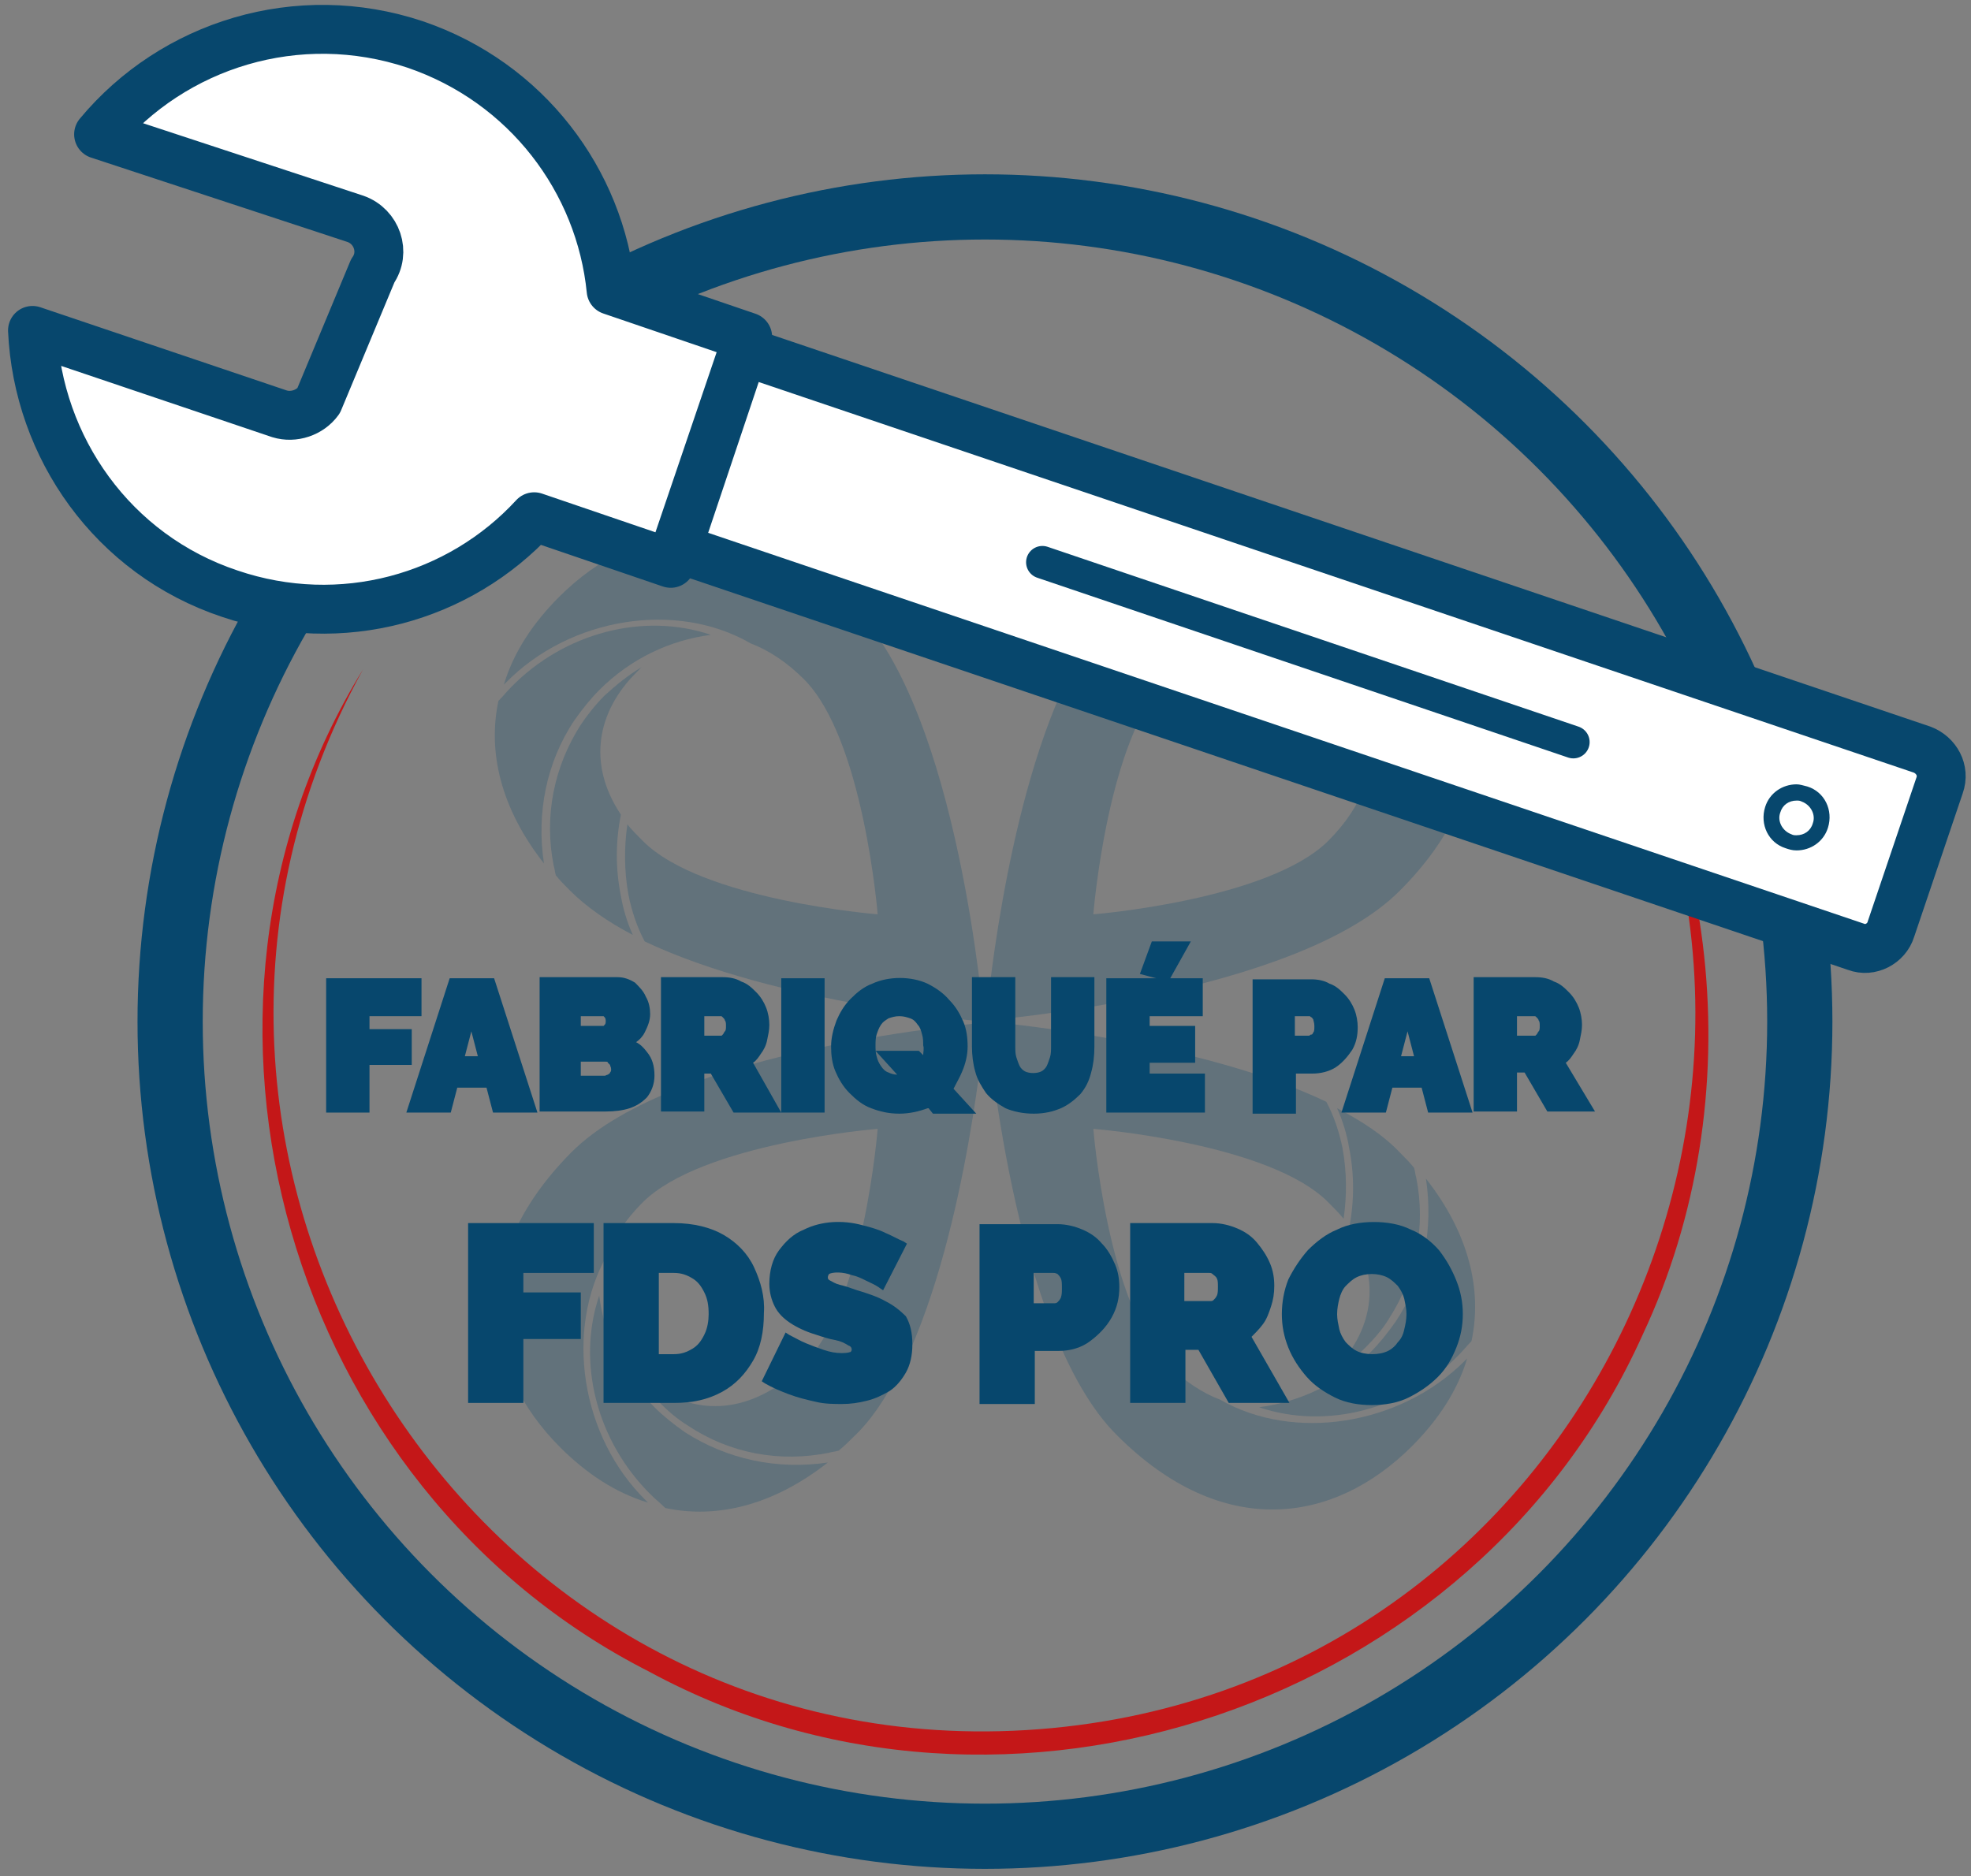 <?xml version="1.0" encoding="utf-8"?>
<!-- Generator: Adobe Illustrator 27.2.0, SVG Export Plug-In . SVG Version: 6.00 Build 0)  -->
<svg version="1.1" id="Calque_1" xmlns="http://www.w3.org/2000/svg" xmlns:xlink="http://www.w3.org/1999/xlink" x="0px" y="0px"
	 viewBox="0 0 181.9 173.2" style="enable-background:new 0 0 181.9 173.2;" xml:space="preserve">
<rect x="0" y="0" width="181.9" height="173.2" fill="#808080" stroke="none"/>
<style type="text/css">
	.st0{fill:#C41718;}
	.st1{fill:none;stroke:#07476D;stroke-width:6.018;stroke-miterlimit:10;}
	.st2{opacity:0.25;}
	.st3{fill:#06476D;}
	.st4{fill:#FFFFFF;stroke:#07476D;stroke-width:4.514;stroke-linecap:round;stroke-linejoin:round;stroke-miterlimit:10;}
	.st5{fill:none;stroke:#07476D;stroke-width:3.009;stroke-linecap:round;stroke-linejoin:round;stroke-miterlimit:10;}
	.st6{fill:#07476D;}
</style>
<g>
	<g>
		<g>
			<path class="st0" d="M144.2,55.4c14.8,18.9,17.6,46.1,7.4,67.8c-15.4,34.3-58.7,49-91.7,31.1c-33.3-16.9-46-60.7-26.4-92.5
				c-24.9,45.1,9.7,101,61.2,97.9C146.4,156.6,174,97.6,144.2,55.4L144.2,55.4z"/>
		</g>
	</g>
	<g>
		<circle class="st1" cx="90.9" cy="94.3" r="75.2"/>
	</g>
	<g class="st2">
		<path class="st3" d="M63.2,132.2c-1-0.7-2-1.5-2.8-2.3c-2.9-2.9-4.6-6.5-5.1-10.3c-2.1,6.2-0.2,13.5,4.8,18.4
			c0.4,0.4,0.9,0.8,1.3,1.2c4.7,1,9.9-0.2,15-4.2C71.7,135.7,67.1,134.7,63.2,132.2"/>
		<path class="st3" d="M56,115.9L56,115.9c0.6-1.6,1.7-3.3,3.3-4.9c5.5-5.5,21.7-6.8,21.7-6.8s-1.3,16.3-6.8,21.7
			c-0.5,0.5-1,1-1.5,1.4c2.1,0.3,4.3,0.3,6.5-0.1c1.5-0.3,3-0.8,4.3-1.5c5.8-12.2,7.4-31.3,7.4-31.3s-28.6,2.3-38.2,12
			s-8.2,20-1,27.2c2.4,2.4,5.1,4.2,8.1,5.1c-0.1-0.1-0.2-0.2-0.2-0.2C53.6,132.6,52.1,122.8,56,115.9"/>
		<path class="st3" d="M82.9,126.8c-1.1,0.5-2.4,0.9-3.6,1.1c-2.5,0.5-5,0.5-7.5,0c-4.8,3.2-9.6,2.1-13.1-1.4
			c-0.2-0.2-0.3-0.3-0.5-0.5c0.7,1.2,1.6,2.3,2.6,3.4c0.8,0.8,1.7,1.6,2.7,2.2c3.9,2.6,8.5,3.4,13,2.5c0.3-0.1,0.6-0.1,0.9-0.2
			c0.5-0.4,0.9-0.8,1.4-1.3C80.4,131.1,81.7,129.1,82.9,126.8"/>
		<path class="st3" d="M118.7,56.4c1,0.7,2,1.5,2.8,2.3c2.9,2.9,4.6,6.5,5.1,10.3c2.1-6.2,0.2-13.5-4.8-18.4
			c-0.4-0.4-0.9-0.8-1.3-1.2c-4.7-1-9.9,0.2-15,4.2C110.2,52.9,114.8,53.8,118.7,56.4"/>
		<path class="st3" d="M125.9,72.7L125.9,72.7c-0.6,1.6-1.7,3.3-3.3,4.9c-5.5,5.5-21.7,6.8-21.7,6.8s1.3-16.3,6.8-21.7
			c0.5-0.5,1-1,1.5-1.4c-2.1-0.3-4.3-0.3-6.5,0.1c-1.5,0.3-3,0.8-4.3,1.5C92.6,75.1,91,94.2,91,94.2s28.6-2.3,38.2-12
			c9.7-9.7,8.2-20,1-27.2c-2.4-2.4-5.1-4.2-8.1-5.1c0.1,0.1,0.2,0.2,0.2,0.2C128.3,56,129.8,65.8,125.9,72.7"/>
		<path class="st3" d="M99,61.8c1.2-0.5,2.4-0.9,3.6-1.1c2.5-0.5,5-0.5,7.5,0c4.8-3.2,9.6-2.1,13.1,1.4c0.2,0.2,0.3,0.3,0.5,0.5
			c-0.7-1.2-1.6-2.3-2.6-3.4c-0.8-0.8-1.8-1.6-2.7-2.2c-3.9-2.6-8.5-3.4-13-2.5c-0.3,0.1-0.6,0.1-0.9,0.2c-0.5,0.4-0.9,0.8-1.4,1.3
			C101.5,57.5,100.1,59.5,99,61.8"/>
		<path class="st3" d="M128.8,122c-0.7,1-1.5,2-2.3,2.8c-2.9,2.9-6.5,4.6-10.3,5.1c6.2,2.1,13.5,0.2,18.4-4.8
			c0.4-0.4,0.8-0.9,1.2-1.3c1-4.7-0.2-9.9-4.2-15C132.3,113.5,131.4,118.1,128.8,122"/>
		<path class="st3" d="M112.6,129.2L112.6,129.2c-1.6-0.6-3.3-1.7-4.9-3.3c-5.5-5.5-6.8-21.7-6.8-21.7s16.3,1.3,21.7,6.8
			c0.5,0.5,1,1,1.4,1.5c0.3-2.1,0.3-4.3-0.1-6.5c-0.3-1.5-0.8-3-1.5-4.3c-12.2-5.8-31.3-7.4-31.3-7.4s2.3,28.6,12,38.2
			c9.7,9.7,20,8.2,27.2,1c2.4-2.4,4.2-5.1,5.1-8.1c-0.1,0.1-0.2,0.2-0.2,0.2C129.2,131.6,119.4,133.1,112.6,129.2"/>
		<path class="st3" d="M123.4,102.3c0.5,1.1,0.9,2.4,1.1,3.6c0.5,2.5,0.5,5,0,7.5c3.2,4.8,2.1,9.6-1.4,13.1
			c-0.2,0.2-0.3,0.3-0.5,0.5c1.2-0.7,2.4-1.6,3.4-2.6c0.8-0.8,1.6-1.7,2.2-2.7c2.5-3.9,3.4-8.5,2.5-13c-0.1-0.3-0.1-0.6-0.2-0.9
			c-0.4-0.5-0.8-0.9-1.3-1.4C127.7,104.8,125.7,103.5,123.4,102.3"/>
		<path class="st3" d="M53,66.5c0.7-1,1.5-2,2.3-2.8c2.9-2.9,6.5-4.6,10.3-5.1c-6.2-2.1-13.5-0.2-18.4,4.8c-0.4,0.4-0.8,0.9-1.2,1.3
			c-1,4.7,0.2,9.9,4.2,15C49.5,75.1,50.4,70.4,53,66.5"/>
		<path class="st3" d="M69.3,59.4L69.3,59.4c1.6,0.6,3.3,1.7,4.9,3.3c5.5,5.5,6.8,21.7,6.8,21.7s-16.3-1.3-21.7-6.8
			c-0.5-0.5-1-1-1.4-1.5c-0.3,2.1-0.3,4.3,0.1,6.5c0.3,1.5,0.8,3,1.5,4.3c12.2,5.8,31.3,7.4,31.3,7.4s-2.3-28.6-12-38.2
			c-9.7-9.7-20-8.2-27.2-1c-2.4,2.4-4.2,5.1-5.1,8.1c0.1-0.1,0.2-0.2,0.2-0.2C52.6,57,62.4,55.4,69.3,59.4"/>
		<path class="st3" d="M58.4,86.3c-0.5-1.1-0.9-2.4-1.1-3.6c-0.5-2.5-0.5-5,0-7.5c-3.2-4.8-2.1-9.6,1.4-13.1
			c0.2-0.2,0.3-0.3,0.5-0.5c-1.2,0.7-2.3,1.6-3.4,2.6C55,65,54.2,66,53.6,66.9c-2.5,3.9-3.4,8.5-2.5,13c0.1,0.3,0.1,0.6,0.2,0.9
			c0.4,0.5,0.8,0.9,1.3,1.4C54.1,83.7,56.1,85.1,58.4,86.3"/>
	</g>
	<g>
		<path class="st4" d="M174.5,85.8l4.5-13.3c0.5-1.4-0.3-2.8-1.6-3.3L68.6,32.4l-6.1,18.2l108.8,36.8
			C172.6,87.9,174.1,87.1,174.5,85.8z"/>
		<path class="st4" d="M21.2,54.8C10.4,51.2,3.5,41.3,3,30.5l22.8,7.7c1.3,0.4,2.8-0.1,3.6-1.2l5-12c1.2-1.7,0.4-4.1-1.6-4.8
			L9.1,12.4C16,4.1,27.5,0.5,38.3,4.1c10.3,3.5,17.1,12.6,18.1,22.7L69,31.1L61.9,52l-12.6-4.3C42.4,55.2,31.5,58.3,21.2,54.8z"/>
		<line class="st5" x1="96.2" y1="51.9" x2="145.2" y2="68.5"/>
		<g>
			<path class="st6" d="M165.8,73.9c0.2,0,0.3,0,0.5,0.1c0.8,0.3,1.3,1.2,1,2c-0.2,0.7-0.8,1.1-1.5,1.1c-0.2,0-0.3,0-0.5-0.1
				c-0.8-0.3-1.3-1.2-1-2C164.5,74.3,165.1,73.9,165.8,73.9 M165.8,72.4c-1.3,0-2.5,0.8-2.9,2.1c-0.5,1.6,0.3,3.3,1.9,3.8
				c0.3,0.1,0.6,0.2,1,0.2c1.3,0,2.5-0.8,2.9-2.1c0.5-1.6-0.3-3.3-1.9-3.8C166.4,72.5,166.1,72.4,165.8,72.4L165.8,72.4z"/>
		</g>
	</g>
	<g>
		<polygon class="st6" points="38,95 34.1,95 34.1,93.8 38.9,93.8 38.9,90.3 30.1,90.3 30.1,102.7 34.1,102.7 34.1,98.3 38,98.3 		
			"/>
		<path class="st6" d="M45.5,102.7h4.1l-4-12.4h-4.1l-4,12.4h4.1l0.6-2.3h2.7L45.5,102.7z M44.1,97.5h-1.2l0.6-2.3L44.1,97.5z"/>
		<path class="st6" d="M59.7,101.3c0.4-0.5,0.7-1.2,0.7-2c0-0.9-0.2-1.6-0.7-2.2c-0.3-0.4-0.6-0.7-1-0.9c0.3-0.2,0.6-0.5,0.8-0.9
			c0.3-0.6,0.5-1.1,0.5-1.7c0-0.5-0.1-1.1-0.4-1.6c-0.2-0.5-0.6-0.9-1-1.3c-0.5-0.3-1-0.5-1.6-0.5h-7.2v12.4h6.1
			c0.8,0,1.6-0.1,2.2-0.3C58.7,102.1,59.2,101.8,59.7,101.3z M53.6,94.8v-1h1.9c0.1,0,0.2,0,0.2,0c0,0,0.1,0.1,0.1,0.1
			c0,0,0.1,0.1,0.1,0.3c0,0.2,0,0.3-0.1,0.4c-0.1,0.1-0.1,0.1-0.1,0.1c-0.1,0-0.2,0-0.3,0H53.6z M53.6,98h2.3c0.1,0,0.2,0,0.2,0.1
			c0.1,0.1,0.1,0.1,0.2,0.2c0,0.1,0.1,0.2,0.1,0.4c0,0.1,0,0.2-0.1,0.3c0,0.1-0.1,0.1-0.2,0.2c-0.1,0-0.2,0.1-0.3,0.1h-2.2V98z"/>
		<path class="st6" d="M64.9,99.1h0.7l2.1,3.6h4.4h0h4V90.3h-4v12.4l-2.6-4.6c0.3-0.2,0.5-0.5,0.7-0.8c0.3-0.4,0.5-0.8,0.6-1.3
			c0.1-0.5,0.2-0.9,0.2-1.4c0-0.5-0.1-1.1-0.3-1.6c-0.2-0.5-0.5-1-0.9-1.4c-0.4-0.4-0.8-0.8-1.4-1c-0.5-0.3-1.1-0.4-1.7-0.4H61v12.4
			h4V99.1z M64.9,93.8h1.6c0.1,0,0.1,0,0.2,0.1c0.1,0.1,0.2,0.2,0.2,0.3c0.1,0.1,0.1,0.3,0.1,0.5c0,0.2,0,0.4-0.1,0.5
			c-0.1,0.1-0.1,0.2-0.2,0.3c-0.1,0.1-0.1,0.1-0.1,0.1h-1.6V93.8z"/>
		<path class="st6" d="M88.8,98.9c0.3-0.7,0.5-1.5,0.5-2.3c0-0.8-0.1-1.6-0.4-2.3c-0.3-0.7-0.7-1.4-1.3-2c-0.5-0.6-1.2-1.1-2-1.5
			c-1.5-0.7-3.6-0.7-5.1,0c-0.8,0.3-1.4,0.8-2,1.4c-0.6,0.6-1,1.3-1.3,2c-0.3,0.8-0.5,1.6-0.5,2.4c0,0.8,0.1,1.6,0.4,2.3
			c0.3,0.7,0.7,1.4,1.3,2c0.6,0.6,1.2,1.1,2,1.4c0.8,0.3,1.6,0.5,2.6,0.5c0.9,0,1.8-0.2,2.6-0.5c0,0,0.1,0,0.1,0l0.4,0.5h4l-2.1-2.3
			C88.3,99.9,88.6,99.4,88.8,98.9z M85.2,97.4L84.8,97h-4l2,2.2c-0.3,0-0.6-0.1-0.8-0.2c-0.3-0.1-0.5-0.3-0.7-0.6
			c-0.2-0.3-0.3-0.5-0.4-0.9c-0.1-0.3-0.1-0.7-0.1-1c0-0.3,0-0.7,0.1-1c0.1-0.3,0.2-0.6,0.4-0.9c0.2-0.3,0.4-0.4,0.7-0.6
			c0.3-0.1,0.6-0.2,1-0.2c0.4,0,0.7,0.1,1,0.2c0.3,0.1,0.5,0.3,0.7,0.6c0.2,0.2,0.3,0.5,0.4,0.9c0.1,0.3,0.1,0.7,0.1,1
			C85.3,96.8,85.2,97.1,85.2,97.4z"/>
		<path class="st6" d="M91,100.9c0.5,0.6,1.1,1,1.8,1.4c0.7,0.3,1.6,0.5,2.6,0.5c1,0,1.8-0.2,2.5-0.5c0.7-0.3,1.3-0.8,1.8-1.3
			c0.5-0.6,0.8-1.2,1-2c0.2-0.7,0.3-1.5,0.3-2.4v-6.4h-4v6.4c0,0.3,0,0.7-0.1,1c-0.1,0.3-0.2,0.6-0.3,0.8c-0.1,0.2-0.3,0.4-0.5,0.5
			c-0.4,0.2-1.1,0.2-1.5,0c-0.2-0.1-0.4-0.3-0.5-0.5c-0.1-0.2-0.2-0.5-0.3-0.8c-0.1-0.3-0.1-0.7-0.1-1v-6.4h-4v6.4
			c0,0.8,0.1,1.6,0.3,2.3C90.2,99.7,90.6,100.3,91,100.9z"/>
		<polygon class="st6" points="111.2,99.1 106.1,99.1 106.1,98.1 110.3,98.1 110.3,94.7 106.1,94.7 106.1,93.8 111,93.8 111,90.3 
			108,90.3 109.9,86.9 106.3,86.9 105.2,89.9 106.7,90.3 102.1,90.3 102.1,102.7 111.2,102.7 		"/>
		<path class="st6" d="M119.6,99.1h1.5c0.8,0,1.6-0.2,2.2-0.6c0.6-0.4,1.1-1,1.5-1.6c0.4-0.7,0.5-1.4,0.5-2.1c0-0.5-0.1-1.1-0.3-1.6
			c-0.2-0.5-0.5-1-0.9-1.4c-0.4-0.4-0.8-0.8-1.4-1c-0.5-0.3-1.1-0.4-1.7-0.4h-5.4v12.4h4V99.1z M119.6,93.8h1.2c0.1,0,0.1,0,0.2,0.1
			c0.1,0,0.1,0.1,0.2,0.2c0,0.1,0.1,0.3,0.1,0.6c0,0.3,0,0.5-0.1,0.6c-0.1,0.2-0.1,0.2-0.2,0.2c-0.1,0-0.1,0.1-0.2,0.1h-1.3V93.8z"
			/>
		<path class="st6" d="M127.8,90.3l-4,12.4h4.1l0.6-2.3h2.7l0.6,2.3h4.1l-4-12.4H127.8z M130.5,97.5h-1.2l0.6-2.3L130.5,97.5z"/>
		<path class="st6" d="M144.5,98.1c0.3-0.2,0.5-0.5,0.7-0.8c0.3-0.4,0.5-0.8,0.6-1.3c0.1-0.5,0.2-0.9,0.2-1.4c0-0.5-0.1-1.1-0.3-1.6
			c-0.2-0.5-0.5-1-0.9-1.4c-0.4-0.4-0.8-0.8-1.4-1c-0.5-0.3-1.1-0.4-1.7-0.4H136v12.4h4v-3.6h0.7l2.1,3.6h4.4L144.5,98.1z M140,93.8
			h1.6c0.1,0,0.1,0,0.2,0.1c0.1,0.1,0.2,0.2,0.2,0.3c0.1,0.1,0.1,0.3,0.1,0.5c0,0.2,0,0.4-0.1,0.5c-0.1,0.1-0.1,0.2-0.2,0.3
			c-0.1,0.1-0.1,0.1-0.1,0.1H140V93.8z"/>
		<polygon class="st6" points="43.2,129.5 48.3,129.5 48.3,123.6 53.6,123.6 53.6,119.3 48.3,119.3 48.3,117.5 54.8,117.5 
			54.8,112.9 43.2,112.9 		"/>
		<path class="st6" d="M69.6,117c-0.6-1.3-1.6-2.3-2.8-3c-1.2-0.7-2.8-1.1-4.6-1.1h-6.5v16.6h6.5c1.7,0,3.1-0.3,4.4-1
			c1.3-0.7,2.2-1.7,2.9-2.9c0.7-1.2,1-2.7,1-4.4C70.6,119.7,70.2,118.3,69.6,117z M65,123.2c-0.3,0.6-0.6,1-1.1,1.3
			c-0.5,0.3-1,0.5-1.7,0.5h-1.4v-7.5h1.4c0.7,0,1.2,0.2,1.7,0.5c0.5,0.3,0.8,0.7,1.1,1.3c0.3,0.6,0.4,1.2,0.4,2
			C65.4,121.9,65.3,122.6,65,123.2z"/>
		<path class="st6" d="M81.7,120.1c-0.7-0.4-1.6-0.7-2.6-1c-0.6-0.2-1.1-0.4-1.6-0.5c-0.4-0.1-0.7-0.3-0.9-0.4
			c-0.2-0.1-0.2-0.2-0.2-0.3c0-0.2,0.1-0.2,0.1-0.3c0.4-0.2,1.3-0.2,2.1,0.1c0.5,0.1,0.9,0.3,1.3,0.5c0.4,0.2,0.9,0.4,1.3,0.7
			l0.3,0.2l2.2-4.3l-0.3-0.2c-0.5-0.2-1-0.5-1.7-0.8c-0.6-0.3-1.3-0.5-2.1-0.7c-1.8-0.5-3.8-0.4-5.4,0.4c-1,0.4-1.7,1.1-2.3,1.9
			c-0.6,0.8-0.9,1.9-0.9,3.1c0,0.8,0.2,1.5,0.5,2.1c0.3,0.6,0.8,1.1,1.4,1.5c0.6,0.4,1.4,0.8,2.4,1.1c0.6,0.2,1.2,0.4,1.8,0.5
			c0.5,0.1,0.9,0.3,1.2,0.5c0.3,0.1,0.3,0.3,0.3,0.4c0,0,0,0.1-0.1,0.2c-0.1,0-0.2,0.1-0.8,0.1c-0.6,0-1.1-0.1-1.7-0.3
			c-0.6-0.2-1.1-0.4-1.6-0.6c-0.5-0.2-1-0.5-1.6-0.8l-0.3-0.2l-2.2,4.5l0.3,0.2c0.7,0.4,1.4,0.7,2.2,1c0.8,0.3,1.6,0.5,2.5,0.7
			c0.8,0.2,1.7,0.2,2.4,0.2c0.8,0,1.5-0.1,2.3-0.3c0.8-0.2,1.4-0.5,2.1-0.9c0.6-0.4,1.1-1,1.5-1.7c0.4-0.7,0.6-1.6,0.6-2.6
			c0-1.1-0.2-1.9-0.6-2.6C83.1,121,82.5,120.5,81.7,120.1z"/>
		<path class="st6" d="M101.7,114.8c-0.5-0.6-1.1-1-1.8-1.3c-0.7-0.3-1.5-0.5-2.3-0.5h-7.2v16.6h5.1v-4.9h2.2c1.1,0,2.1-0.3,2.9-0.9
			c0.8-0.6,1.5-1.3,2-2.2c0.5-0.9,0.7-1.8,0.7-2.8c0-0.7-0.1-1.4-0.4-2.1C102.6,116,102.2,115.3,101.7,114.8z M95.4,117.5h1.8
			c0.1,0,0.2,0,0.4,0.1c0.1,0.1,0.2,0.2,0.3,0.4c0.1,0.2,0.1,0.5,0.1,0.9c0,0.4,0,0.6-0.1,0.9c-0.1,0.2-0.2,0.3-0.3,0.4
			c-0.1,0.1-0.2,0.1-0.3,0.1h-1.9V117.5z"/>
		<path class="st6" d="M116.5,122.3c0.4-0.5,0.6-1.1,0.8-1.7c0.2-0.6,0.3-1.2,0.3-1.9c0-0.7-0.1-1.4-0.4-2.1
			c-0.3-0.7-0.7-1.3-1.2-1.9c-0.5-0.6-1.1-1-1.8-1.3c-0.7-0.3-1.5-0.5-2.3-0.5h-7.6v16.6h5.1v-4.9h1.2l2.8,4.9h5.6l-3.5-6.1
			C115.8,123.1,116.2,122.7,116.5,122.3z M109.3,117.5h2.3c0.1,0,0.2,0,0.3,0.1c0.1,0.1,0.3,0.2,0.4,0.4c0.1,0.2,0.1,0.4,0.1,0.8
			c0,0.3,0,0.6-0.1,0.8c-0.1,0.2-0.2,0.3-0.3,0.4c-0.1,0.1-0.2,0.1-0.3,0.1h-2.4V117.5z"/>
		<path class="st6" d="M132.8,115.4c-0.7-0.8-1.6-1.5-2.6-1.9c-1-0.5-2.2-0.7-3.4-0.7c-1.2,0-2.4,0.2-3.4,0.7
			c-1,0.4-1.9,1.1-2.7,1.9c-0.7,0.8-1.3,1.7-1.8,2.7c-0.4,1-0.6,2.1-0.6,3.2c0,1.1,0.2,2.1,0.6,3.1c0.4,1,1,1.9,1.7,2.7
			c0.7,0.8,1.6,1.4,2.6,1.9c1,0.5,2.2,0.7,3.4,0.7c1.2,0,2.4-0.2,3.4-0.7c1-0.5,1.9-1.1,2.7-1.9c0.8-0.8,1.3-1.7,1.7-2.7
			c0.4-1,0.6-2,0.6-3.1c0-1.1-0.2-2.1-0.6-3.1C134,117.2,133.5,116.3,132.8,115.4z M128.1,124.7c-0.8,0.4-2.1,0.4-2.9,0
			c-0.4-0.2-0.7-0.5-1-0.8c-0.3-0.4-0.5-0.8-0.6-1.2c-0.1-0.5-0.2-0.9-0.2-1.4c0-0.5,0.1-1,0.2-1.4c0.1-0.4,0.3-0.9,0.6-1.2
			c0.3-0.3,0.6-0.6,1-0.8c0.4-0.2,0.9-0.3,1.4-0.3c0.5,0,1,0.1,1.4,0.3c0.4,0.2,0.7,0.5,1,0.8c0.3,0.4,0.5,0.8,0.6,1.2
			c0.1,0.5,0.2,0.9,0.2,1.4c0,0.5-0.1,1-0.2,1.4c-0.1,0.5-0.3,0.9-0.6,1.2C128.8,124.2,128.5,124.5,128.1,124.7z"/>
	</g>
</g>
</svg>
